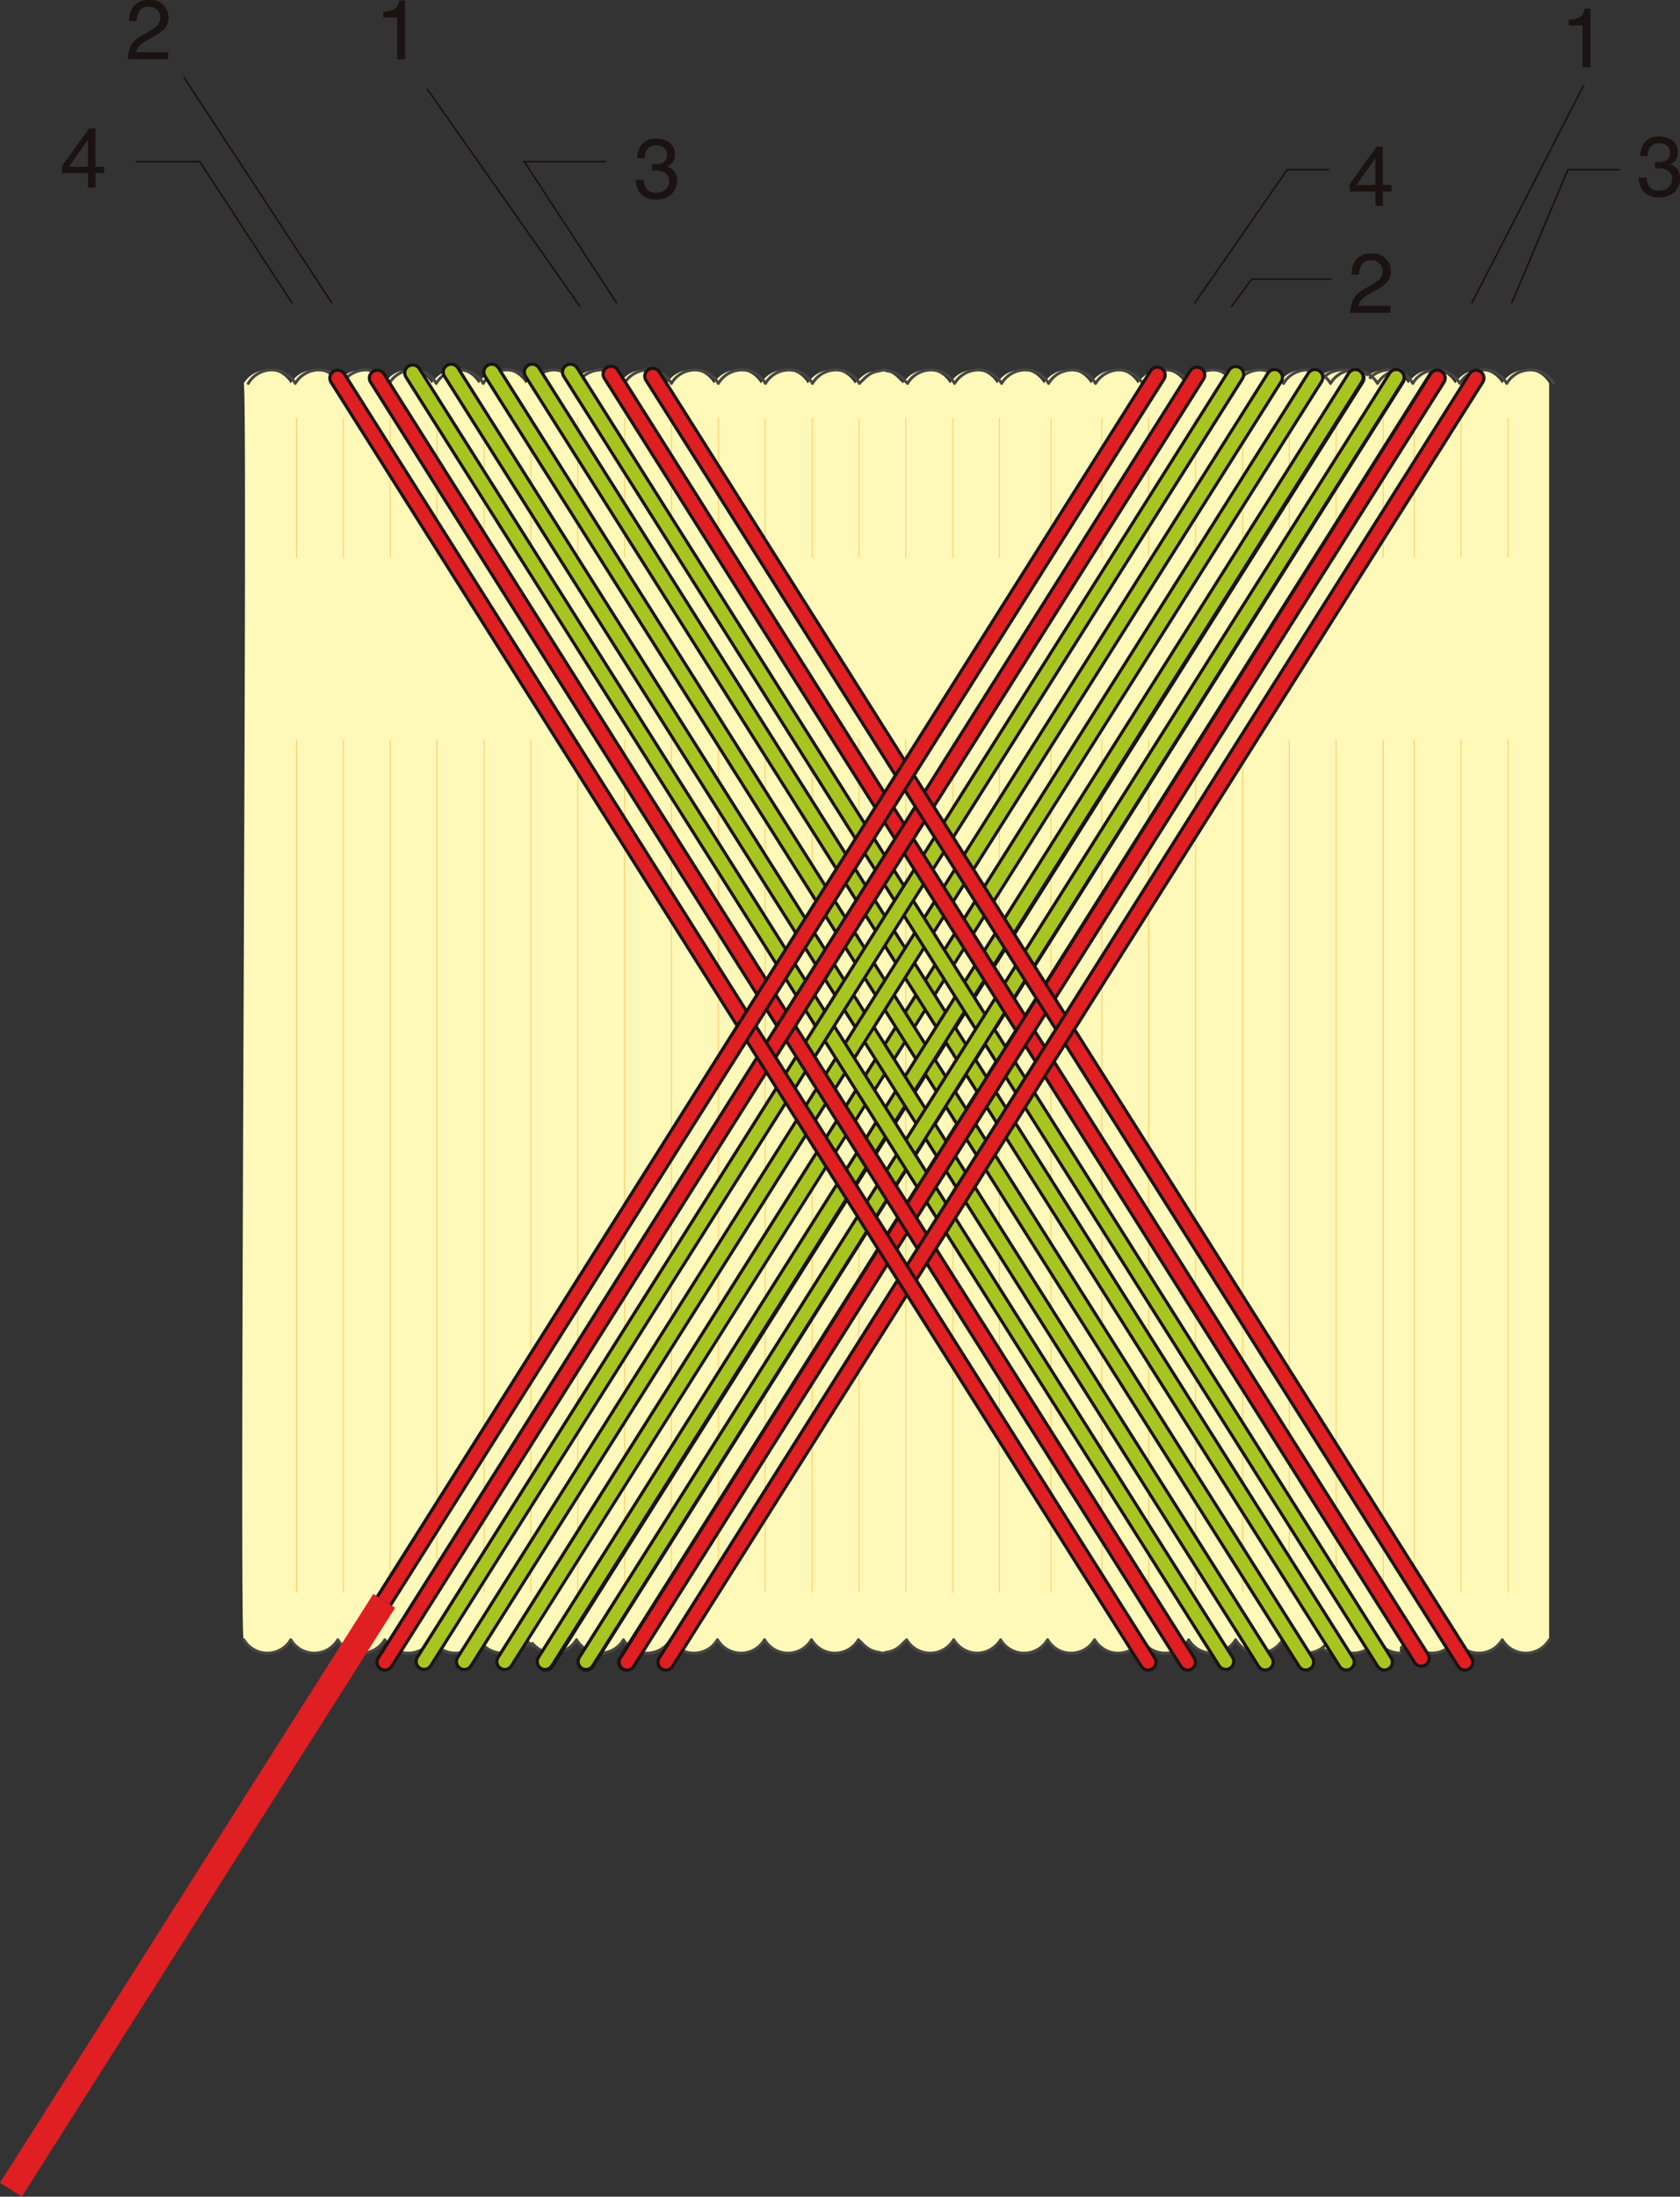 <?xml version="1.0" encoding="UTF-8"?> <svg xmlns="http://www.w3.org/2000/svg" xmlns:xlink="http://www.w3.org/1999/xlink" width="285.951" height="373.742" viewBox="0 0 285.951 373.742"><rect x="0" y="0" width="285.951" height="373.742" fill="#333333" stroke="none"/><defs><linearGradient id="linear-gradient" x1="18.238" y1="398.618" x2="18.238" y2="388.741" gradientUnits="objectBoundingBox"><stop offset="0.084" stop-color="#fff"></stop><stop offset="0.837" stop-color="#df1f22"></stop></linearGradient></defs><g id="グループ_12779" data-name="グループ 12779" transform="translate(0.001)"><g id="グループ_12683" data-name="グループ 12683" transform="translate(10.573 0)"><g id="グループ_12678" data-name="グループ 12678" transform="translate(12.614 13.2)"><path id="パス_41999" data-name="パス 41999" d="M79.371,498.175l-15.7-24.023H52.87" transform="translate(-52.87 -459.859)" fill="none" stroke="#1a1311" stroke-linecap="round" stroke-width="0.283"></path><line id="線_18285" data-name="線 18285" x1="25.131" y1="38.316" transform="translate(8.15)" fill="none" stroke="#1a1311" stroke-linecap="round" stroke-width="0.283"></line></g><g id="グループ_12680" data-name="グループ 12680" transform="translate(0 21.853)"><g id="グループ_12679" data-name="グループ 12679"><path id="パス_42000" data-name="パス 42000" d="M51.121,481.47v-2.455h-4.4v-1.233l4.6-6.381h1.064v6.512h1.481v1.1H52.383v2.455Zm-.021-3.556v-4.557l-3.218,4.557Z" transform="translate(-46.72 -471.402)" fill="#1a1311"></path></g></g><g id="グループ_12682" data-name="グループ 12682" transform="translate(11.166)"><g id="グループ_12681" data-name="グループ 12681"><path id="パス_42001" data-name="パス 42001" d="M52.7,468.563a4.354,4.354,0,0,1,1.821-1.747l1.345-.777a6.282,6.282,0,0,0,1.268-.9,1.964,1.964,0,0,0,.049-2.73,1.912,1.912,0,0,0-1.4-.515,1.827,1.827,0,0,0-1.795.982,3.511,3.511,0,0,0-.3,1.462H52.41a4.492,4.492,0,0,1,.484-2.137,3.03,3.03,0,0,1,2.894-1.458,2.977,2.977,0,0,1,3.316,3.007,2.819,2.819,0,0,1-.849,2.061,8.292,8.292,0,0,1-1.76,1.206l-.96.533a6.259,6.259,0,0,0-1.079.72,2.639,2.639,0,0,0-.884,1.354h5.482v1.192H52.164A5.87,5.87,0,0,1,52.7,468.563Z" transform="translate(-52.164 -460.747)" fill="#1a1311"></path></g></g></g><g id="グループ_12689" data-name="グループ 12689" transform="translate(250.543 1.45)"><g id="グループ_12685" data-name="グループ 12685" transform="translate(16.47)"><g id="グループ_12684" data-name="グループ 12684"><path id="パス_42002" data-name="パス 42002" d="M171.752,464.342v-.966a5.161,5.161,0,0,0,1.907-.445,2.209,2.209,0,0,0,.806-1.477h.995v10h-1.345v-7.109Z" transform="translate(-171.752 -461.454)" fill="#1a1311"></path></g></g><g id="グループ_12686" data-name="グループ 12686" transform="translate(0 13.124)"><path id="パス_42003" data-name="パス 42003" d="M167.026,497.471l9.55-22.649h8.749" transform="translate(-160.249 -460.529)" fill="none" stroke="#1a1311" stroke-linecap="round" stroke-width="0.283"></path><line id="線_18286" data-name="線 18286" y1="36.942" x2="18.977" fill="none" stroke="#1a1311" stroke-linecap="round" stroke-width="0.283"></line></g><g id="グループ_12688" data-name="グループ 12688" transform="translate(28.39 21.792)"><g id="グループ_12687" data-name="グループ 12687"><path id="パス_42004" data-name="パス 42004" d="M178.368,481.427a3.615,3.615,0,0,1-.8-2.379h1.319a3.263,3.263,0,0,0,.363,1.415,1.918,1.918,0,0,0,1.774.794,2.321,2.321,0,0,0,1.6-.533,1.75,1.75,0,0,0,.6-1.374,1.6,1.6,0,0,0-.634-1.452,3.2,3.2,0,0,0-1.764-.414c-.084,0-.168,0-.254,0s-.174.006-.265.012v-1.116c.131.014.242.025.33.027s.185.006.287.006a2.639,2.639,0,0,0,1.165-.224,1.425,1.425,0,0,0,.8-1.4,1.363,1.363,0,0,0-.533-1.155,1.989,1.989,0,0,0-1.241-.406,1.839,1.839,0,0,0-1.745.841,2.941,2.941,0,0,0-.3,1.317h-1.247a3.779,3.779,0,0,1,.449-1.905,2.826,2.826,0,0,1,2.713-1.4,3.685,3.685,0,0,1,2.375.683,2.4,2.4,0,0,1,.841,1.981,2.211,2.211,0,0,1-.5,1.5,2.086,2.086,0,0,1-.8.562,2.174,2.174,0,0,1,1.237.837,2.531,2.531,0,0,1,.445,1.518,3.092,3.092,0,0,1-.945,2.342,3.733,3.733,0,0,1-2.685.9A3.149,3.149,0,0,1,178.368,481.427Z" transform="translate(-177.564 -472.079)" fill="#1a1311"></path></g></g></g><g id="グループ_12695" data-name="グループ 12695" transform="translate(65.234 0.076)"><g id="グループ_12691" data-name="グループ 12691"><g id="グループ_12690" data-name="グループ 12690"><path id="パス_42005" data-name="パス 42005" d="M73.371,463.672v-.966a5.117,5.117,0,0,0,1.907-.445,2.208,2.208,0,0,0,.806-1.477h.995v10H75.734v-7.109Z" transform="translate(-73.371 -460.784)" fill="#1a1311"></path></g></g><g id="グループ_12692" data-name="グループ 12692" transform="translate(7.52 15.139)"><line id="線_18287" data-name="線 18287" x1="25.958" y1="36.922" fill="none" stroke="#1a1311" stroke-linecap="round" stroke-width="0.283"></line><path id="パス_42006" data-name="パス 42006" d="M100.774,498.175l-15.7-24.023H98.907" transform="translate(-68.595 -461.874)" fill="none" stroke="#1a1311" stroke-linecap="round" stroke-width="0.283"></path></g><g id="グループ_12694" data-name="グループ 12694" transform="translate(42.995 23.531)"><g id="グループ_12693" data-name="グループ 12693"><path id="パス_42007" data-name="パス 42007" d="M95.136,481.605a3.63,3.63,0,0,1-.8-2.381h1.317a3.27,3.27,0,0,0,.365,1.417,1.916,1.916,0,0,0,1.774.794,2.328,2.328,0,0,0,1.6-.533,1.753,1.753,0,0,0,.6-1.374,1.6,1.6,0,0,0-.634-1.452,3.207,3.207,0,0,0-1.764-.414c-.084,0-.17,0-.256,0s-.174.006-.263.01v-1.114c.131.012.24.023.33.027s.183.006.287.006a2.629,2.629,0,0,0,1.163-.224,1.425,1.425,0,0,0,.8-1.4,1.368,1.368,0,0,0-.533-1.155,1.991,1.991,0,0,0-1.241-.408,1.838,1.838,0,0,0-1.745.843,2.886,2.886,0,0,0-.3,1.317H94.586a3.774,3.774,0,0,1,.447-1.905,2.827,2.827,0,0,1,2.713-1.4,3.683,3.683,0,0,1,2.377.683,2.408,2.408,0,0,1,.841,1.981,2.2,2.2,0,0,1-.5,1.5,2.117,2.117,0,0,1-.8.562,2.181,2.181,0,0,1,1.237.837,2.531,2.531,0,0,1,.445,1.518,3.094,3.094,0,0,1-.948,2.342,3.73,3.73,0,0,1-2.685.9A3.154,3.154,0,0,1,95.136,481.605Z" transform="translate(-94.334 -472.257)" fill="#1a1311"></path></g></g></g><g id="グループ_12701" data-name="グループ 12701" transform="translate(203.391 24.965)"><g id="グループ_12696" data-name="グループ 12696" transform="translate(0 3.902)"><path id="パス_42008" data-name="パス 42008" d="M143.765,488.55l3.454-4.651H160.67" transform="translate(-137.544 -465.28)" fill="none" stroke="#1a1311" stroke-linecap="round" stroke-width="0.283"></path><path id="パス_42009" data-name="パス 42009" d="M140.732,497.471l15.7-22.649h7.1" transform="translate(-140.732 -474.822)" fill="none" stroke="#1a1311" stroke-linecap="round" stroke-width="0.283"></path></g><g id="グループ_12698" data-name="グループ 12698" transform="translate(26.407 18.186)"><g id="グループ_12697" data-name="グループ 12697"><path id="パス_42010" data-name="パス 42010" d="M154.144,489.6a4.332,4.332,0,0,1,1.819-1.745l1.345-.779a6.368,6.368,0,0,0,1.27-.9,1.969,1.969,0,0,0,.049-2.73,1.915,1.915,0,0,0-1.4-.517,1.832,1.832,0,0,0-1.795.984,3.546,3.546,0,0,0-.293,1.462h-1.284a4.531,4.531,0,0,1,.484-2.139,3.038,3.038,0,0,1,2.9-1.458,2.98,2.98,0,0,1,3.314,3.009,2.818,2.818,0,0,1-.847,2.061,8.406,8.406,0,0,1-1.76,1.206l-.962.533a6.217,6.217,0,0,0-1.079.722,2.63,2.63,0,0,0-.884,1.352H160.5v1.192h-6.891A5.834,5.834,0,0,1,154.144,489.6Z" transform="translate(-153.607 -481.786)" fill="#1a1311"></path></g></g><g id="グループ_12700" data-name="グループ 12700" transform="translate(26.323)"><g id="グループ_12699" data-name="グループ 12699"><path id="パス_42011" data-name="パス 42011" d="M157.969,482.985v-2.453h-4.4V479.3l4.6-6.379h1.064v6.514h1.479v1.1h-1.479v2.453Zm-.021-3.552v-4.561l-3.218,4.561Z" transform="translate(-153.566 -472.919)" fill="#1a1311"></path></g></g></g><g id="グループ_12778" data-name="グループ 12778" transform="translate(-0.001 62.939)"><g id="グループ_12712" data-name="グループ 12712" transform="translate(223.693)"><g id="グループ_12703" data-name="グループ 12703"><g id="グループ_12702" data-name="グループ 12702"><path id="パス_42012" data-name="パス 42012" d="M190.618,493.729a4.636,4.636,0,0,0-8,0,4.731,4.731,0,0,0-3.991-2.3,4.8,4.8,0,0,0-4.012,2.3,4.616,4.616,0,0,0-7.98,0,4.785,4.785,0,0,0-4.02-2.3,4.714,4.714,0,0,0-3.981,2.3,4.634,4.634,0,0,0-8,0V707.473a4.647,4.647,0,0,0,8,.012,4.762,4.762,0,0,0,3.981,2.277,4.817,4.817,0,0,0,4.02-2.289,4.623,4.623,0,0,0,7.98,0,4.831,4.831,0,0,0,4.012,2.289,4.779,4.779,0,0,0,3.991-2.277,4.655,4.655,0,0,0,8,0" transform="translate(-150.63 -491.434)" fill="#fff9b9"></path><path id="パス_42013" data-name="パス 42013" d="M191.006,493.729a4.636,4.636,0,0,0-8,0,4.63,4.63,0,0,0-8,0,4.63,4.63,0,0,0-8,0,4.63,4.63,0,0,0-8,0,4.636,4.636,0,0,0-8,0" transform="translate(-150.231 -491.434)" fill="none" stroke="#474645" stroke-linecap="round" stroke-linejoin="round" stroke-width="0.5"></path></g><path id="パス_42014" data-name="パス 42014" d="M150.633,596.768a4.652,4.652,0,0,0,8.007.012,4.647,4.647,0,0,0,8-.012,4.63,4.63,0,0,0,7.989,0,4.643,4.643,0,0,0,8,.012,4.66,4.66,0,0,0,8.009,0" transform="translate(-150.627 -380.729)" fill="none" stroke="#474645" stroke-linecap="round" stroke-linejoin="round" stroke-width="0.5"></path></g><g id="グループ_12711" data-name="グループ 12711" transform="translate(17.016 8.188)"><g id="グループ_12710" data-name="グループ 12710"><g id="グループ_12706" data-name="グループ 12706"><g id="グループ_12705" data-name="グループ 12705"><g id="グループ_12704" data-name="グループ 12704"><line id="線_18288" data-name="線 18288" y2="23.727" transform="translate(15.967)" fill="none" stroke="#ffc95e" stroke-linecap="round" stroke-linejoin="round" stroke-width="0.145"></line><line id="線_18289" data-name="線 18289" y2="23.727" transform="translate(7.976)" fill="none" stroke="#ffc95e" stroke-linecap="round" stroke-linejoin="round" stroke-width="0.145"></line><line id="線_18290" data-name="線 18290" y2="23.727" fill="none" stroke="#ffc95e" stroke-linecap="round" stroke-linejoin="round" stroke-width="0.145"></line></g></g></g><g id="グループ_12709" data-name="グループ 12709" transform="translate(0 54.698)"><g id="グループ_12708" data-name="グループ 12708"><g id="グループ_12707" data-name="グループ 12707"><line id="線_18291" data-name="線 18291" y2="145.079" transform="translate(15.967)" fill="none" stroke="#ffc95e" stroke-linecap="round" stroke-linejoin="round" stroke-width="0.145"></line><line id="線_18292" data-name="線 18292" y2="145.079" transform="translate(7.976)" fill="none" stroke="#ffc95e" stroke-linecap="round" stroke-linejoin="round" stroke-width="0.145"></line><line id="線_18293" data-name="線 18293" y2="145.079" fill="none" stroke="#ffc95e" stroke-linecap="round" stroke-linejoin="round" stroke-width="0.145"></line></g></g></g></g></g></g><g id="グループ_12734" data-name="グループ 12734" transform="translate(41.227)"><g id="グループ_12714" data-name="グループ 12714"><g id="グループ_12713" data-name="グループ 12713"><path id="パス_42015" data-name="パス 42015" d="M258.123,491.434a4.74,4.74,0,0,0-3.993,2.3,4.636,4.636,0,0,0-8,0,4.629,4.629,0,0,0-7.995,0,4.638,4.638,0,0,0-8.005,0,4.63,4.63,0,0,0-8,0,4.648,4.648,0,0,0-8.017,0,4.7,4.7,0,0,0-3.987-2.3,4.768,4.768,0,0,0-4,2.3,4.629,4.629,0,0,0-7.995,0,4.627,4.627,0,0,0-7.993,0,4.625,4.625,0,0,0-7.991,0,4.647,4.647,0,0,0-8.015,0,4.258,4.258,0,0,0-.578-.556,5.06,5.06,0,0,0-.541-.55,5.546,5.546,0,0,0-.974-.671,5.09,5.09,0,0,0-1.362-.361c-.195-.031-.336-.158-.535-.158-.039,0-.064.031-.1.031s-.064-.031-.1-.031c-.213,0-.353.123-.544.146a5.692,5.692,0,0,0-1.356.373,5.546,5.546,0,0,0-.974.671,6.473,6.473,0,0,0-.562.55,6.972,6.972,0,0,0-.574.556,4.629,4.629,0,0,0-7.995,0,4.625,4.625,0,0,0-7.991,0,4.639,4.639,0,0,0-8.007,0,4.629,4.629,0,0,0-7.995,0,4.636,4.636,0,0,0-8,0,4.623,4.623,0,0,0-7.989,0,4.8,4.8,0,0,0-4.01-2.3,4.75,4.75,0,0,0-3.907,2.178,1.008,1.008,0,0,0-.113.117,4.643,4.643,0,0,0-8.011,0,4.623,4.623,0,0,0-7.989,0,4.638,4.638,0,0,0-8.005,0,4.632,4.632,0,0,0-8,0,4.636,4.636,0,0,0-8,0,4.722,4.722,0,0,0-3.981-2.3,4.781,4.781,0,0,0-4.016,2.3c.788,0-.849,215.071,0,213.744a4.643,4.643,0,0,0,8,.012,4.655,4.655,0,0,0,8,0,4.645,4.645,0,0,0,8-.012,4.644,4.644,0,0,0,8.005,0,4.63,4.63,0,0,0,7.989,0,4.649,4.649,0,0,0,8.011,0,1.39,1.39,0,0,0,.308.332v.634l.154-.5c.037.037.074.063.1.094.174.189.558.554.558.554V708.1a4.685,4.685,0,0,0,3.5,1.659,4.824,4.824,0,0,0,4.008-2.289,4.634,4.634,0,0,0,7.987.012,4.655,4.655,0,0,0,8,0,4.814,4.814,0,0,0,4,2.277,4.761,4.761,0,0,0,3.993-2.289,4.649,4.649,0,0,0,8.011,0,4.635,4.635,0,0,0,7.995,0,4.631,4.631,0,0,0,7.991,0c.154.226.4.351.57.564a5.776,5.776,0,0,0,.58.554,4.794,4.794,0,0,0,.958.642,4.641,4.641,0,0,0,1.364.386c.187.025.33.143.537.143.039,0,.059-.027.109-.027.027,0,.049.027.092.027.187,0,.343-.119.535-.143a4.562,4.562,0,0,0,1.352-.386,4.418,4.418,0,0,0,.982-.656,4.785,4.785,0,0,0,.543-.535c.174-.2.429-.33.572-.556a4.661,4.661,0,0,0,8.017-.012,4.752,4.752,0,0,0,3.985,2.289,4.82,4.82,0,0,0,4.012-2.277,4.638,4.638,0,0,0,7.991-.012,4.635,4.635,0,0,0,7.995,0,4.633,4.633,0,0,0,7.993,0,4.658,4.658,0,0,0,8.013.012,4.649,4.649,0,0,0,8-.012,4.774,4.774,0,0,0,4,2.289,4.844,4.844,0,0,0,4-2.277,4.636,4.636,0,0,0,7.989-.012,4.65,4.65,0,0,0,8.005.012,4.794,4.794,0,0,0,3.987,2.277" transform="translate(-61.665 -491.434)" fill="#fff9b9"></path><path id="パス_42016" data-name="パス 42016" d="M258.376,491.434a4.738,4.738,0,0,0-4,2.3,4.636,4.636,0,0,0-8,0,4.625,4.625,0,0,0-7.991,0,4.634,4.634,0,0,0-8,0,4.632,4.632,0,0,0-8,0,4.647,4.647,0,0,0-8.015,0,4.714,4.714,0,0,0-3.989-2.3,4.772,4.772,0,0,0-4.006,2.3,4.623,4.623,0,0,0-7.989,0,4.629,4.629,0,0,0-7.995,0,4.764,4.764,0,0,0-4.008-2.3,4.71,4.71,0,0,0-3.991,2.3,4.647,4.647,0,0,0-8.015,0,4.36,4.36,0,0,0-.576-.556,4.443,4.443,0,0,0-.546-.55,5.669,5.669,0,0,0-.97-.671,5.039,5.039,0,0,0-1.366-.361c-.189-.031-.34-.158-.535-.158-.037,0-.059.031-.092.031s-.062-.031-.1-.031c-.209,0-.361.123-.535.146a5.665,5.665,0,0,0-1.372.373,6.083,6.083,0,0,0-.968.671,7.1,7.1,0,0,0-.562.55,6.071,6.071,0,0,0-.57.556,4.623,4.623,0,0,0-7.989,0,4.634,4.634,0,0,0-8,0,4.643,4.643,0,0,0-8.011,0,4.632,4.632,0,0,0-8,0,4.634,4.634,0,0,0-8,0,4.623,4.623,0,0,0-7.989,0,4.791,4.791,0,0,0-4.008-2.3,4.737,4.737,0,0,0-3.9,2.178,1.31,1.31,0,0,0-.123.117,4.632,4.632,0,0,0-8,0,4.63,4.63,0,0,0-8,0,4.634,4.634,0,0,0-8,0,4.632,4.632,0,0,0-8,0,4.636,4.636,0,0,0-8,0,4.63,4.63,0,0,0-8,0" transform="translate(-61.133 -491.434)" fill="none" stroke="#474645" stroke-linecap="round" stroke-linejoin="round" stroke-width="0.5"></path></g><path id="パス_42017" data-name="パス 42017" d="M61.8,596.768a4.638,4.638,0,0,0,7.991.012,4.66,4.66,0,0,0,8.009,0,4.645,4.645,0,0,0,8-.012,4.635,4.635,0,0,0,7.995,0,4.64,4.64,0,0,0,8,0,4.764,4.764,0,0,0,4,2.289,4.819,4.819,0,0,0,4-2.289,1.381,1.381,0,0,0,.306.332l.008.634.152-.5c.037.037.072.063.1.094.168.189.564.554.564.554V597.4a4.672,4.672,0,0,0,3.495,1.659,4.821,4.821,0,0,0,4.008-2.289,4.641,4.641,0,0,0,7.995.012,4.653,4.653,0,0,0,8,0,4.641,4.641,0,0,0,7.995-.012,4.649,4.649,0,0,0,8.011,0,4.63,4.63,0,0,0,7.989,0,4.633,4.633,0,0,0,7.993,0c.15.226.4.351.572.564a5.421,5.421,0,0,0,.585.554,4.84,4.84,0,0,0,.956.642,4.7,4.7,0,0,0,1.362.386c.183.025.332.143.539.143.031,0,.062-.027.1-.027s.057.027.1.027c.2,0,.343-.119.535-.143a4.616,4.616,0,0,0,1.352-.386,4.384,4.384,0,0,0,.984-.656,4.452,4.452,0,0,0,.541-.535c.17-.2.429-.33.578-.556a4.659,4.659,0,0,0,8.015-.012,4.737,4.737,0,0,0,3.981,2.289,4.8,4.8,0,0,0,4-2.277,4.645,4.645,0,0,0,8-.012,4.635,4.635,0,0,0,7.995,0,4.637,4.637,0,0,0,8,0,4.659,4.659,0,0,0,8.015.012,4.64,4.64,0,0,0,7.993-.012,4.654,4.654,0,0,0,8.009.012,4.627,4.627,0,0,0,7.978-.012,4.656,4.656,0,0,0,8.011.012,4.8,4.8,0,0,0,3.991,2.277" transform="translate(-61.526 -380.729)" fill="none" stroke="#474645" stroke-linecap="round" stroke-linejoin="round" stroke-width="0.5"></path></g><g id="グループ_12733" data-name="グループ 12733" transform="translate(9.249 8.188)"><g id="グループ_12723" data-name="グループ 12723"><g id="グループ_12718" data-name="グループ 12718"><g id="グループ_12717" data-name="グループ 12717"><g id="グループ_12715" data-name="グループ 12715" transform="translate(31.917)"><line id="線_18294" data-name="線 18294" y2="23.727" transform="translate(87.724)" fill="none" stroke="#ffc95e" stroke-linecap="round" stroke-linejoin="round" stroke-width="0.145"></line><line id="線_18295" data-name="線 18295" y2="23.727" transform="translate(79.774)" fill="none" stroke="#ffc95e" stroke-linecap="round" stroke-linejoin="round" stroke-width="0.145"></line><line id="線_18296" data-name="線 18296" y2="23.727" transform="translate(71.769)" fill="none" stroke="#ffc95e" stroke-linecap="round" stroke-linejoin="round" stroke-width="0.145"></line><line id="線_18297" data-name="線 18297" y2="23.727" transform="translate(63.805)" fill="none" stroke="#ffc95e" stroke-linecap="round" stroke-linejoin="round" stroke-width="0.145"></line><line id="線_18298" data-name="線 18298" y2="23.727" transform="translate(55.832)" fill="none" stroke="#ffc95e" stroke-linecap="round" stroke-linejoin="round" stroke-width="0.145"></line><line id="線_18299" data-name="線 18299" y2="23.727" transform="translate(47.85)" fill="none" stroke="#ffc95e" stroke-linecap="round" stroke-linejoin="round" stroke-width="0.145"></line><line id="線_18300" data-name="線 18300" y2="23.727" transform="translate(39.888)" fill="none" stroke="#ffc95e" stroke-linecap="round" stroke-linejoin="round" stroke-width="0.145"></line><line id="線_18301" data-name="線 18301" y2="23.727" transform="translate(31.903)" fill="none" stroke="#ffc95e" stroke-linecap="round" stroke-linejoin="round" stroke-width="0.145"></line><line id="線_18302" data-name="線 18302" y2="23.727" transform="translate(23.925)" fill="none" stroke="#ffc95e" stroke-linecap="round" stroke-linejoin="round" stroke-width="0.145"></line><line id="線_18303" data-name="線 18303" y2="23.727" transform="translate(15.937)" fill="none" stroke="#ffc95e" stroke-linecap="round" stroke-linejoin="round" stroke-width="0.145"></line><line id="線_18304" data-name="線 18304" y2="23.727" transform="translate(7.976)" fill="none" stroke="#ffc95e" stroke-linecap="round" stroke-linejoin="round" stroke-width="0.145"></line><line id="線_18305" data-name="線 18305" y2="23.727" fill="none" stroke="#ffc95e" stroke-linecap="round" stroke-linejoin="round" stroke-width="0.145"></line></g><g id="グループ_12716" data-name="グループ 12716"><line id="線_18306" data-name="線 18306" y2="23.727" transform="translate(23.909)" fill="none" stroke="#ffc95e" stroke-linecap="round" stroke-linejoin="round" stroke-width="0.145"></line><line id="線_18307" data-name="線 18307" y2="23.727" transform="translate(15.923)" fill="none" stroke="#ffc95e" stroke-linecap="round" stroke-linejoin="round" stroke-width="0.145"></line><line id="線_18308" data-name="線 18308" y2="23.727" transform="translate(7.976)" fill="none" stroke="#ffc95e" stroke-linecap="round" stroke-linejoin="round" stroke-width="0.145"></line><line id="線_18309" data-name="線 18309" y2="23.727" fill="none" stroke="#ffc95e" stroke-linecap="round" stroke-linejoin="round" stroke-width="0.145"></line></g></g></g><g id="グループ_12722" data-name="グループ 12722"><g id="グループ_12721" data-name="グループ 12721"><g id="グループ_12719" data-name="グループ 12719" transform="translate(31.917)"><line id="線_18310" data-name="線 18310" y2="145.079" transform="translate(87.724 54.698)" fill="none" stroke="#ffc95e" stroke-linecap="round" stroke-linejoin="round" stroke-width="0.145"></line><line id="線_18311" data-name="線 18311" y2="23.727" transform="translate(96.485)" fill="none" stroke="#ffc95e" stroke-linecap="round" stroke-linejoin="round" stroke-width="0.145"></line><line id="線_18312" data-name="線 18312" y2="145.079" transform="translate(96.485 54.698)" fill="none" stroke="#ffc95e" stroke-linecap="round" stroke-linejoin="round" stroke-width="0.145"></line><line id="線_18313" data-name="線 18313" y2="145.079" transform="translate(79.774 54.698)" fill="none" stroke="#ffc95e" stroke-linecap="round" stroke-linejoin="round" stroke-width="0.145"></line><line id="線_18314" data-name="線 18314" y2="145.079" transform="translate(71.769 54.698)" fill="none" stroke="#ffc95e" stroke-linecap="round" stroke-linejoin="round" stroke-width="0.145"></line><line id="線_18315" data-name="線 18315" y2="145.079" transform="translate(63.805 54.698)" fill="none" stroke="#ffc95e" stroke-linecap="round" stroke-linejoin="round" stroke-width="0.145"></line><line id="線_18316" data-name="線 18316" y2="145.079" transform="translate(55.832 54.698)" fill="none" stroke="#ffc95e" stroke-linecap="round" stroke-linejoin="round" stroke-width="0.145"></line><line id="線_18317" data-name="線 18317" y2="145.079" transform="translate(47.85 54.698)" fill="none" stroke="#ffc95e" stroke-linecap="round" stroke-linejoin="round" stroke-width="0.145"></line><line id="線_18318" data-name="線 18318" y2="145.079" transform="translate(39.888 54.698)" fill="none" stroke="#ffc95e" stroke-linecap="round" stroke-linejoin="round" stroke-width="0.145"></line><line id="線_18319" data-name="線 18319" y2="145.079" transform="translate(31.903 54.698)" fill="none" stroke="#ffc95e" stroke-linecap="round" stroke-linejoin="round" stroke-width="0.145"></line><line id="線_18320" data-name="線 18320" y2="145.079" transform="translate(23.925 54.698)" fill="none" stroke="#ffc95e" stroke-linecap="round" stroke-linejoin="round" stroke-width="0.145"></line><line id="線_18321" data-name="線 18321" y2="145.079" transform="translate(15.937 54.698)" fill="none" stroke="#ffc95e" stroke-linecap="round" stroke-linejoin="round" stroke-width="0.145"></line><line id="線_18322" data-name="線 18322" y2="145.079" transform="translate(7.976 54.698)" fill="none" stroke="#ffc95e" stroke-linecap="round" stroke-linejoin="round" stroke-width="0.145"></line><line id="線_18323" data-name="線 18323" y2="145.079" transform="translate(0 54.698)" fill="none" stroke="#ffc95e" stroke-linecap="round" stroke-linejoin="round" stroke-width="0.145"></line></g><g id="グループ_12720" data-name="グループ 12720" transform="translate(0 54.698)"><line id="線_18324" data-name="線 18324" y2="145.079" transform="translate(23.909)" fill="none" stroke="#ffc95e" stroke-linecap="round" stroke-linejoin="round" stroke-width="0.145"></line><line id="線_18325" data-name="線 18325" y2="145.079" transform="translate(15.923)" fill="none" stroke="#ffc95e" stroke-linecap="round" stroke-linejoin="round" stroke-width="0.145"></line><line id="線_18326" data-name="線 18326" y2="145.079" transform="translate(7.976)" fill="none" stroke="#ffc95e" stroke-linecap="round" stroke-linejoin="round" stroke-width="0.145"></line><line id="線_18327" data-name="線 18327" y2="145.079" fill="none" stroke="#ffc95e" stroke-linecap="round" stroke-linejoin="round" stroke-width="0.145"></line></g></g></g></g><g id="グループ_12732" data-name="グループ 12732" transform="translate(137.064)"><g id="グループ_12727" data-name="グループ 12727"><g id="グループ_12726" data-name="グループ 12726"><g id="グループ_12724" data-name="グループ 12724" transform="translate(47.89)"><line id="線_18328" data-name="線 18328" y2="23.727" fill="none" stroke="#ffc95e" stroke-linecap="round" stroke-linejoin="round" stroke-width="0.145"></line></g><g id="グループ_12725" data-name="グループ 12725"><line id="線_18329" data-name="線 18329" y2="23.727" transform="translate(39.882)" fill="none" stroke="#ffc95e" stroke-linecap="round" stroke-linejoin="round" stroke-width="0.145"></line><line id="線_18330" data-name="線 18330" y2="23.727" transform="translate(31.897)" fill="none" stroke="#ffc95e" stroke-linecap="round" stroke-linejoin="round" stroke-width="0.145"></line><line id="線_18331" data-name="線 18331" y2="23.727" transform="translate(23.949)" fill="none" stroke="#ffc95e" stroke-linecap="round" stroke-linejoin="round" stroke-width="0.145"></line><line id="線_18332" data-name="線 18332" y2="23.727" transform="translate(15.961)" fill="none" stroke="#ffc95e" stroke-linecap="round" stroke-linejoin="round" stroke-width="0.145"></line><line id="線_18333" data-name="線 18333" y2="23.727" transform="translate(7.978)" fill="none" stroke="#ffc95e" stroke-linecap="round" stroke-linejoin="round" stroke-width="0.145"></line><line id="線_18334" data-name="線 18334" y2="23.727" fill="none" stroke="#ffc95e" stroke-linecap="round" stroke-linejoin="round" stroke-width="0.145"></line></g></g></g><g id="グループ_12731" data-name="グループ 12731" transform="translate(0 54.698)"><g id="グループ_12730" data-name="グループ 12730"><g id="グループ_12728" data-name="グループ 12728" transform="translate(47.89)"><line id="線_18335" data-name="線 18335" y2="145.079" fill="none" stroke="#ffc95e" stroke-linecap="round" stroke-linejoin="round" stroke-width="0.145"></line></g><g id="グループ_12729" data-name="グループ 12729"><line id="線_18336" data-name="線 18336" y2="145.079" transform="translate(39.882)" fill="none" stroke="#ffc95e" stroke-linecap="round" stroke-linejoin="round" stroke-width="0.145"></line><line id="線_18337" data-name="線 18337" y2="145.079" transform="translate(31.897)" fill="none" stroke="#ffc95e" stroke-linecap="round" stroke-linejoin="round" stroke-width="0.145"></line><line id="線_18338" data-name="線 18338" y2="145.079" transform="translate(23.949)" fill="none" stroke="#ffc95e" stroke-linecap="round" stroke-linejoin="round" stroke-width="0.145"></line><line id="線_18339" data-name="線 18339" y2="145.079" transform="translate(15.961)" fill="none" stroke="#ffc95e" stroke-linecap="round" stroke-linejoin="round" stroke-width="0.145"></line><line id="線_18340" data-name="線 18340" y2="145.079" transform="translate(7.978)" fill="none" stroke="#ffc95e" stroke-linecap="round" stroke-linejoin="round" stroke-width="0.145"></line><line id="線_18341" data-name="線 18341" y2="145.079" fill="none" stroke="#ffc95e" stroke-linecap="round" stroke-linejoin="round" stroke-width="0.145"></line></g></g></g></g></g></g><g id="グループ_12736" data-name="グループ 12736" transform="translate(92.904 1.384)"><g id="グループ_12735" data-name="グループ 12735"><line id="線_18342" data-name="線 18342" x1="137.907" y2="218.486" fill="none" stroke="#1a1311" stroke-linecap="round" stroke-width="3.218"></line></g><line id="線_18343" data-name="線 18343" x1="137.899" y2="218.486" transform="translate(0.008)" fill="none" stroke="#a8c420" stroke-linecap="round" stroke-width="2.145"></line></g><g id="グループ_12738" data-name="グループ 12738" transform="translate(99.764 1.384)"><g id="グループ_12737" data-name="グループ 12737"><line id="線_18344" data-name="線 18344" x1="137.921" y2="218.486" fill="none" stroke="#1a1311" stroke-linecap="round" stroke-width="3.218"></line></g><line id="線_18345" data-name="線 18345" x1="137.901" y2="218.486" transform="translate(0.02)" fill="none" stroke="#a8c420" stroke-linecap="round" stroke-width="2.145"></line></g><g id="グループ_12740" data-name="グループ 12740" transform="translate(106.632 1.384)"><g id="グループ_12739" data-name="グループ 12739"><line id="線_18346" data-name="線 18346" x1="137.925" y2="218.486" fill="none" stroke="#1a1311" stroke-linecap="round" stroke-width="3.218"></line></g><line id="線_18347" data-name="線 18347" x1="137.913" y2="218.486" transform="translate(0.012)" fill="none" stroke="#df1f22" stroke-linecap="round" stroke-width="2.145"></line></g><g id="グループ_12759" data-name="グループ 12759" transform="translate(70.237 0.37)"><g id="グループ_12741" data-name="グループ 12741" transform="translate(15.655 0.905)"><line id="線_18348" data-name="線 18348" x1="137.919" y2="218.496" fill="none" stroke="#1a1311" stroke-linecap="round" stroke-width="3.218"></line></g><line id="線_18349" data-name="線 18349" x1="137.903" y2="218.496" transform="translate(15.671 0.905)" fill="none" stroke="#a8c420" stroke-linecap="round" stroke-width="2.145"></line><g id="グループ_12743" data-name="グループ 12743" transform="translate(13.46)"><g id="グループ_12742" data-name="グループ 12742"><line id="線_18350" data-name="線 18350" x2="138.56" y2="219.482" fill="none" stroke="#1a1311" stroke-linecap="round" stroke-width="3.233"></line></g><line id="線_18351" data-name="線 18351" x2="138.56" y2="219.482" fill="none" stroke="#a8c420" stroke-linecap="round" stroke-width="2.155"></line></g><g id="グループ_12745" data-name="グループ 12745" transform="translate(20.356)"><g id="グループ_12744" data-name="グループ 12744"><line id="線_18352" data-name="線 18352" x2="138.56" y2="219.482" fill="none" stroke="#1a1311" stroke-linecap="round" stroke-width="3.233"></line></g><line id="線_18353" data-name="線 18353" x2="138.56" y2="219.482" fill="none" stroke="#a8c420" stroke-linecap="round" stroke-width="2.155"></line></g><g id="グループ_12746" data-name="グループ 12746" transform="translate(22.535 0.905)"><line id="線_18354" data-name="線 18354" x1="137.915" y2="218.496" fill="none" stroke="#1a1311" stroke-linecap="round" stroke-width="3.218"></line></g><line id="線_18355" data-name="線 18355" x1="137.909" y2="218.496" transform="translate(22.541 0.905)" fill="none" stroke="#a8c420" stroke-linecap="round" stroke-width="2.145"></line><g id="グループ_12748" data-name="グループ 12748" transform="translate(6.559)"><g id="グループ_12747" data-name="グループ 12747"><line id="線_18356" data-name="線 18356" x2="138.566" y2="219.482" fill="none" stroke="#1a1311" stroke-linecap="round" stroke-width="3.233"></line></g><line id="線_18357" data-name="線 18357" x2="138.566" y2="219.482" fill="none" stroke="#a8c420" stroke-linecap="round" stroke-width="2.155"></line></g><g id="グループ_12749" data-name="グループ 12749" transform="translate(8.789 0.905)"><line id="線_18358" data-name="線 18358" x1="137.913" y2="218.496" fill="none" stroke="#1a1311" stroke-linecap="round" stroke-width="3.218"></line></g><line id="線_18359" data-name="線 18359" x1="137.911" y2="218.496" transform="translate(8.791 0.905)" fill="none" stroke="#a8c420" stroke-linecap="round" stroke-width="2.145"></line><g id="グループ_12751" data-name="グループ 12751" transform="translate(26.851)"><g id="グループ_12750" data-name="グループ 12750"><line id="線_18360" data-name="線 18360" x2="138.554" y2="219.482" fill="none" stroke="#1a1311" stroke-linecap="round" stroke-width="3.233"></line></g><line id="線_18361" data-name="線 18361" x2="138.554" y2="219.482" fill="none" stroke="#a8c420" stroke-linecap="round" stroke-width="2.155"></line></g><g id="グループ_12753" data-name="グループ 12753" transform="translate(29.493 0.905)"><g id="グループ_12752" data-name="グループ 12752"><line id="線_18362" data-name="線 18362" x1="137.919" y2="218.496" fill="none" stroke="#1a1311" stroke-linecap="round" stroke-width="3.218"></line></g><line id="線_18363" data-name="線 18363" x1="137.907" y2="218.496" transform="translate(0.012)" fill="none" stroke="#a8c420" stroke-linecap="round" stroke-width="2.145"></line></g><g id="グループ_12758" data-name="グループ 12758" transform="translate(0 0.13)"><g id="グループ_12755" data-name="グループ 12755"><g id="グループ_12754" data-name="グループ 12754"><line id="線_18364" data-name="線 18364" x2="138.408" y2="219.249" fill="none" stroke="#1a1311" stroke-linecap="round" stroke-width="3.229"></line></g><line id="線_18365" data-name="線 18365" x2="138.408" y2="219.249" fill="none" stroke="#a8c420" stroke-linecap="round" stroke-width="2.152"></line></g><g id="グループ_12757" data-name="グループ 12757" transform="translate(1.933 0.264)"><g id="グループ_12756" data-name="グループ 12756"><line id="線_18366" data-name="線 18366" x1="138.168" y2="218.985" fill="none" stroke="#1a1311" stroke-linecap="round" stroke-width="3.229"></line></g><line id="線_18367" data-name="線 18367" x1="138.155" y2="218.985" transform="translate(0.012)" fill="none" stroke="#a8c420" stroke-linecap="round" stroke-width="2.152"></line></g></g></g><g id="グループ_12761" data-name="グループ 12761" transform="translate(103.994 0.713)"><g id="グループ_12760" data-name="グループ 12760"><line id="線_18368" data-name="線 18368" x2="137.919" y2="218.486" fill="none" stroke="#1a1311" stroke-linecap="round" stroke-width="3.218"></line></g><line id="線_18369" data-name="線 18369" x2="137.919" y2="218.486" fill="none" stroke="#df1f22" stroke-linecap="round" stroke-width="2.145"></line></g><g id="グループ_12763" data-name="グループ 12763" transform="translate(106.714 1.384)"><g id="グループ_12762" data-name="グループ 12762"><line id="線_18370" data-name="線 18370" x1="137.925" y2="218.486" fill="none" stroke="#1a1311" stroke-linecap="round" stroke-width="3.218"></line></g><line id="線_18371" data-name="線 18371" x1="137.913" y2="218.486" transform="translate(0.012)" fill="none" stroke="#df1f22" stroke-linecap="round" stroke-width="2.145"></line></g><g id="グループ_12765" data-name="グループ 12765" transform="translate(64.216 1.384)"><g id="グループ_12764" data-name="グループ 12764"><line id="線_18372" data-name="線 18372" x2="137.931" y2="218.486" fill="none" stroke="#1a1311" stroke-linecap="round" stroke-width="3.218"></line></g><line id="線_18373" data-name="線 18373" x2="137.931" y2="218.486" fill="none" stroke="#df1f22" stroke-linecap="round" stroke-width="2.145"></line></g><g id="グループ_12767" data-name="グループ 12767" transform="translate(65.498 0.865)"><g id="グループ_12766" data-name="グループ 12766"><line id="線_18374" data-name="線 18374" x1="138.214" y2="219.005" fill="none" stroke="#1a1311" stroke-linecap="round" stroke-width="3.218"></line></g><line id="線_18375" data-name="線 18375" x1="138.194" y2="219.005" transform="translate(0.02)" fill="none" stroke="#df1f22" stroke-linecap="round" stroke-width="2.145"></line></g><g id="グループ_12769" data-name="グループ 12769" transform="translate(111.09 1.063)"><g id="グループ_12768" data-name="グループ 12768"><line id="線_18376" data-name="線 18376" x2="138.244" y2="218.807" fill="none" stroke="#1a1311" stroke-linecap="round" stroke-width="3.218"></line></g><line id="線_18377" data-name="線 18377" x2="138.244" y2="218.807" fill="none" stroke="#df1f22" stroke-linecap="round" stroke-width="2.145"></line></g><g id="グループ_12771" data-name="グループ 12771" transform="translate(113.319 1.384)"><g id="グループ_12770" data-name="グループ 12770"><line id="線_18378" data-name="線 18378" x1="137.919" y2="218.486" fill="none" stroke="#1a1311" stroke-linecap="round" stroke-width="3.218"></line></g><line id="線_18379" data-name="線 18379" x1="137.899" y2="218.486" transform="translate(0.02)" fill="none" stroke="#df1f22" stroke-linecap="round" stroke-width="2.145"></line></g><g id="グループ_12773" data-name="グループ 12773" transform="translate(57.482 1.384)"><g id="グループ_12772" data-name="グループ 12772"><line id="線_18380" data-name="線 18380" x2="137.931" y2="218.486" fill="none" stroke="#1a1311" stroke-linecap="round" stroke-width="3.218"></line></g><line id="線_18381" data-name="線 18381" x2="137.931" y2="218.486" fill="none" stroke="#df1f22" stroke-linecap="round" stroke-width="2.145"></line></g><g id="グループ_12775" data-name="グループ 12775" transform="translate(58.762 0.865)"><g id="グループ_12774" data-name="グループ 12774"><line id="線_18382" data-name="線 18382" x1="138.216" y2="219.005" fill="none" stroke="#1a1311" stroke-linecap="round" stroke-width="3.218"></line></g><line id="線_18383" data-name="線 18383" x1="138.194" y2="219.005" transform="translate(0.022)" fill="none" stroke="#df1f22" stroke-linecap="round" stroke-width="2.145"></line></g><g id="グループ_12777" data-name="グループ 12777" transform="translate(0 208.252)"><g id="グループ_12776" data-name="グループ 12776" transform="translate(1.883 1.149)"><line id="線_18384" data-name="線 18384" x1="63.475" y2="100.25" fill="none" stroke="#1a1311" stroke-width="3.218"></line></g><rect id="長方形_4530" data-name="長方形 4530" width="118.645" height="4.399" transform="translate(0 100.196) rotate(-57.619)" fill="url(#linear-gradient)"></rect></g></g></g></svg> 
